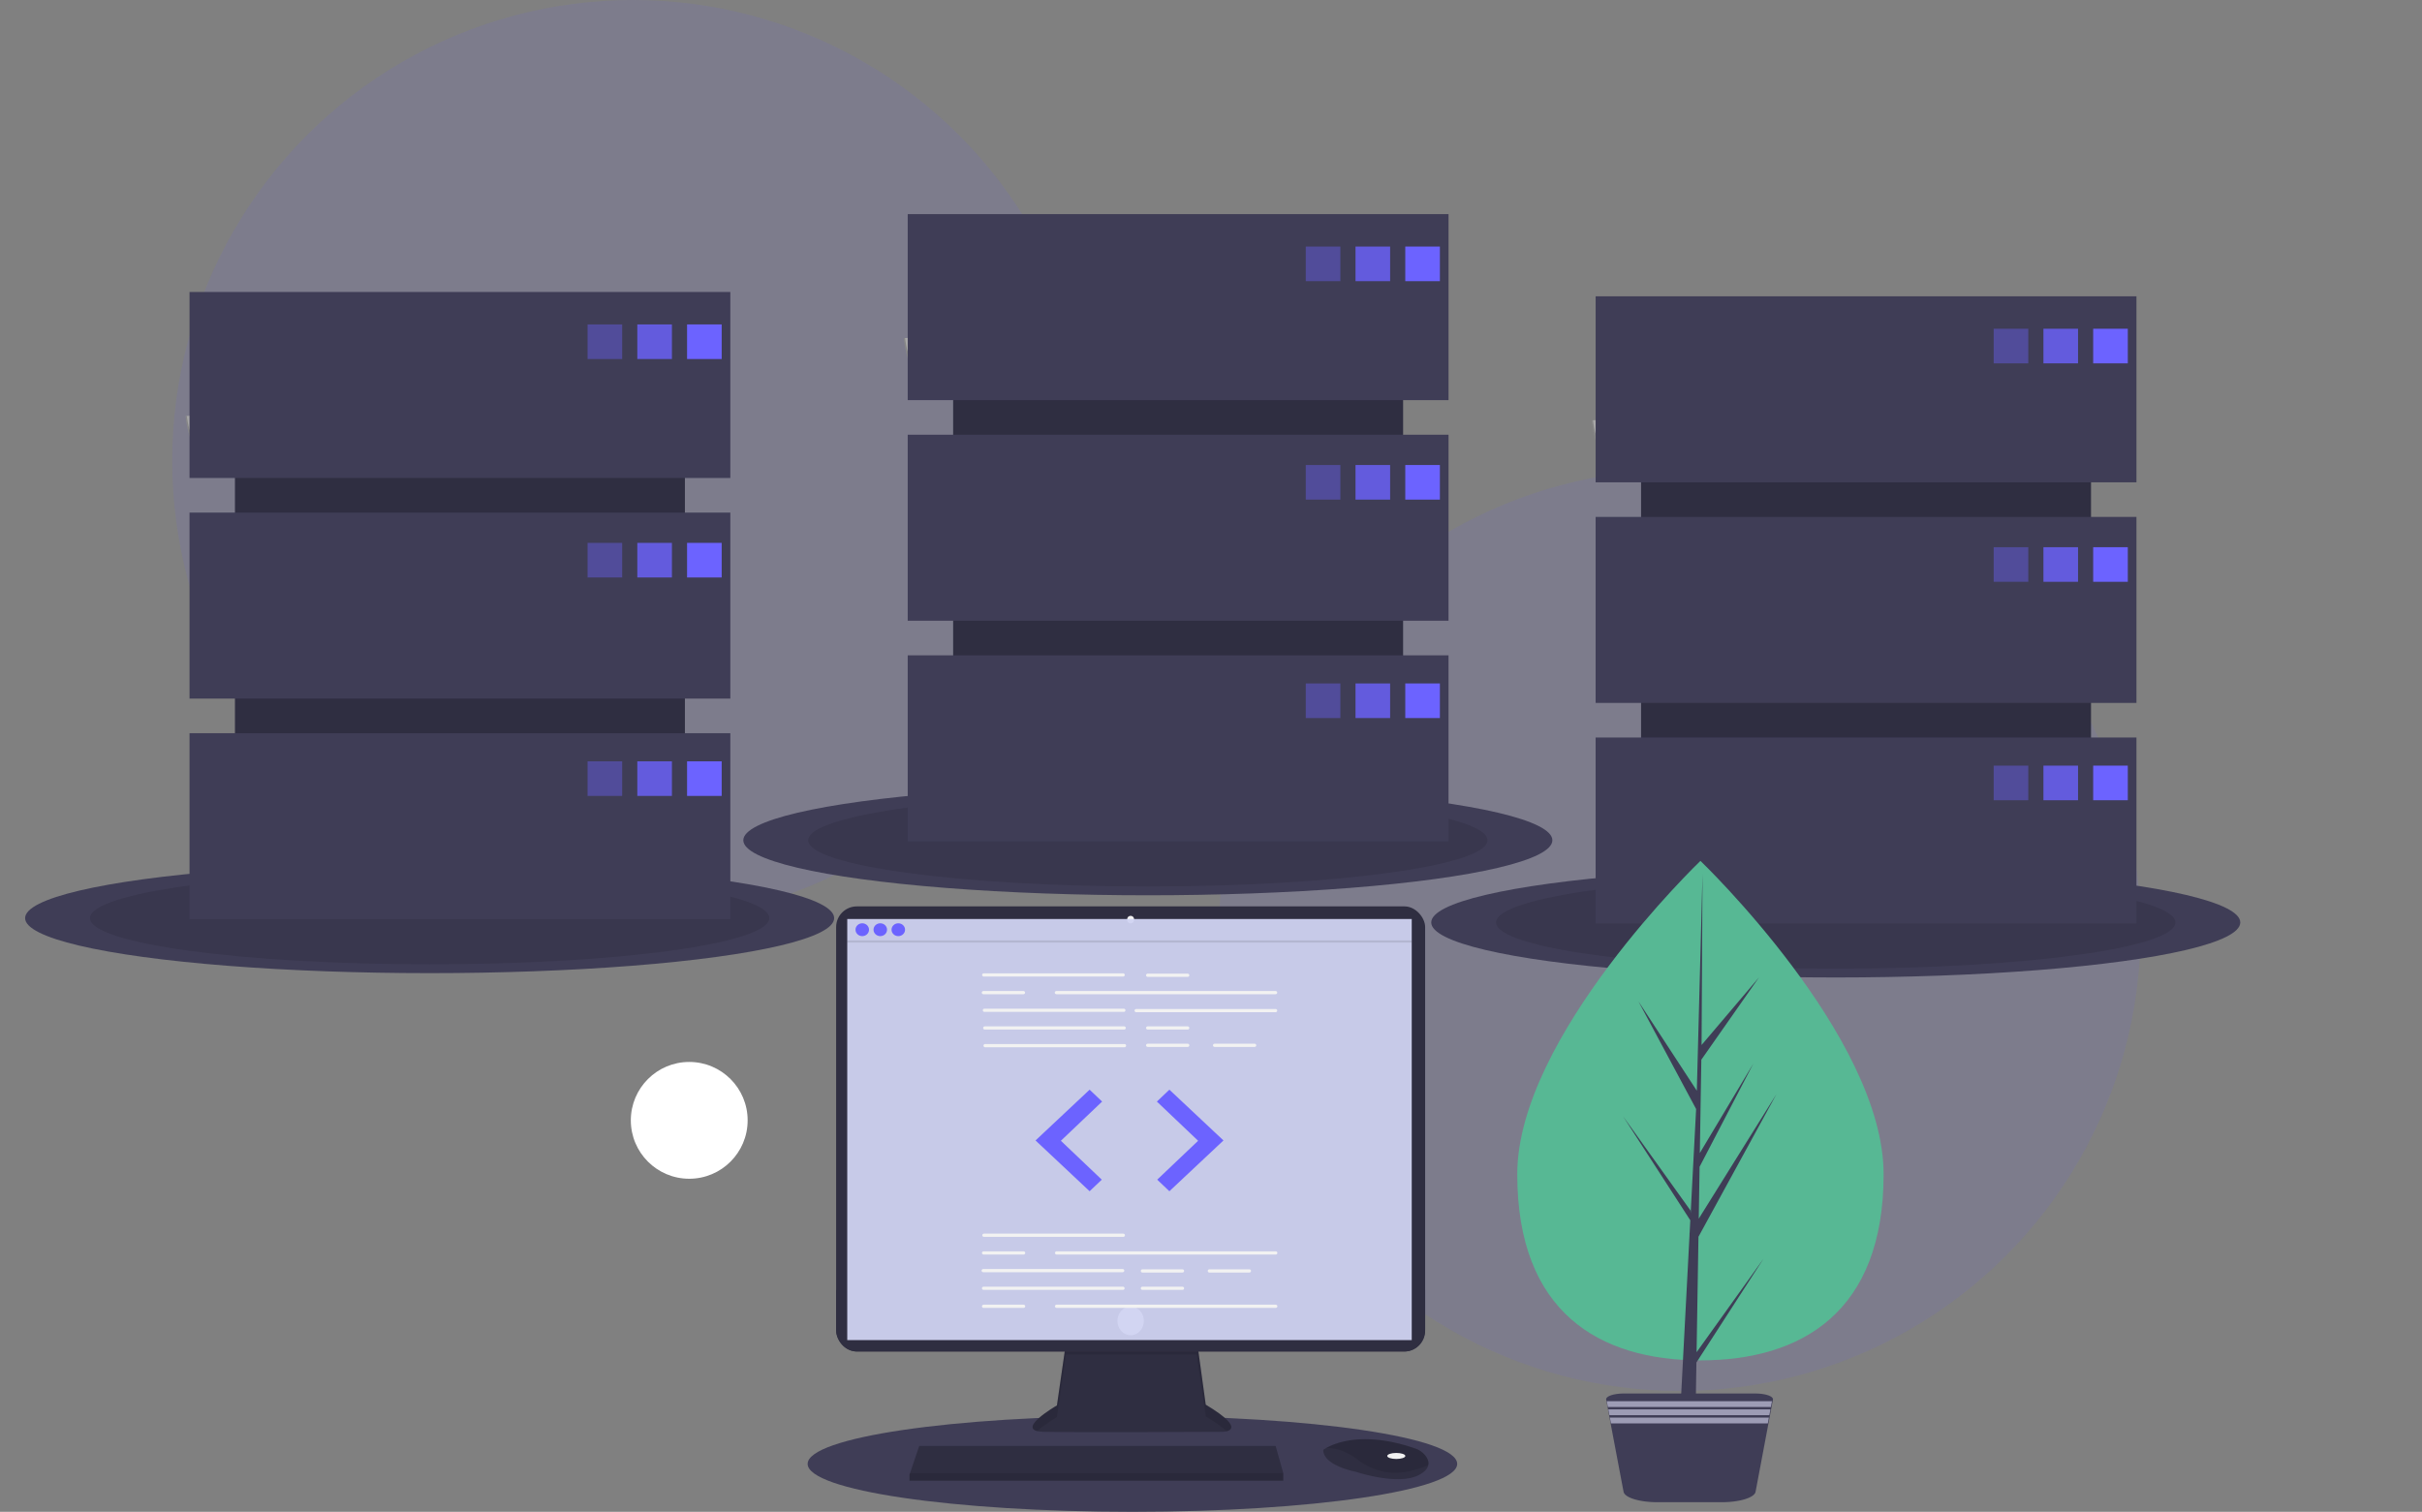 <?xml version="1.0" encoding="UTF-8" standalone="no"?>
<svg
   xmlns:dc="http://purl.org/dc/elements/1.1/"
   xmlns:cc="http://creativecommons.org/ns#"
   xmlns:rdf="http://www.w3.org/1999/02/22-rdf-syntax-ns#"
   xmlns:svg="http://www.w3.org/2000/svg"
   xmlns="http://www.w3.org/2000/svg"
   xmlns:sodipodi="http://sodipodi.sourceforge.net/DTD/sodipodi-0.dtd"
   xmlns:inkscape="http://www.inkscape.org/namespaces/inkscape"
   id="aa03ddf9-f8f2-4819-a4ce-be9b0a220741"
   data-name="Layer 1"
   width="1119.609"
   height="699"
   viewBox="0 0 1119.609 699"
   version="1.1"
   sodipodi:docname="backend.svg"
   inkscape:version="0.92.4 (5da689c313, 2019-01-14)">
  <rect x="0" y="0" width="1119.609" height="699" fill="#808080" stroke="none"/>
  <defs
     id="defs7098" />
  <sodipodi:namedview
     pagecolor="#ffffff"
     bordercolor="#666666"
     borderopacity="1"
     objecttolerance="10"
     gridtolerance="10"
     guidetolerance="10"
     inkscape:pageopacity="0"
     inkscape:pageshadow="2"
     inkscape:window-width="1280"
     inkscape:window-height="747"
     id="namedview7096"
     showgrid="false"
     inkscape:zoom="0.74133015"
     inkscape:cx="229.31754"
     inkscape:cy="295.54293"
     inkscape:window-x="-8"
     inkscape:window-y="-8"
     inkscape:window-maximized="1"
     inkscape:current-layer="aa03ddf9-f8f2-4819-a4ce-be9b0a220741" />
  <title
     id="title6993">server down</title>
  <circle
     style="fill:#6c63ff;fill-opacity:1;opacity:0.1"
     cx="776.526"
     cy="430.12"
     r="213"
     id="circle6995-3" />
  <circle
     cx="292.609"
     cy="213"
     r="213"
     fill="#f2f2f2"
     id="circle6995"
     style="fill:#6c63ff;fill-opacity:1;opacity:0.1" />
  <ellipse
     cx="523.478"
     cy="676.839"
     rx="150.131"
     ry="22.161"
     id="ellipse7013"
     style="fill:#3f3d56;stroke-width:0.553" />
  <path
     d="m 492.76,620.855 -4.179,28.95 c 0,0 -20.574,11.859 -6.108,12.208 14.466,0.349 82.616,0 82.616,0 0,0 13.18,0 -7.715,-12.557 l -4.179,-30.346 z"
     id="path7023"
     inkscape:connector-curvature="0"
     style="fill:#2f2e41;stroke-width:0.553" />
  <path
     d="m 479.563,661.699 c 3.285,-3.172 9.018,-6.477 9.018,-6.477 l 4.179,-28.95 60.435,0.062 4.179,28.54 c 4.873,2.928 7.891,5.173 9.657,6.895 2.684,-0.664 5.617,-3.133 -9.657,-12.312 l -4.179,-30.346 -60.435,1.744 -4.179,28.95 c 0,0 -17.288,9.966 -9.018,11.894 z"
     id="path7025"
     inkscape:connector-curvature="0"
     style="opacity:0.1;stroke-width:0.553" />
  <rect
     x="386.517"
     y="419.074"
     width="272.279"
     height="205.792"
     rx="9.573"
     id="rect7027"
     style="fill:#2f2e41;stroke-width:0.553" />
  <ellipse
     cx="522.656"
     cy="425.178"
     id="circle7031"
     rx="1.607"
     ry="1.744"
     style="fill:#f2f2f2;stroke-width:0.553" />
  <path
     d="m 658.796,596.439 v 18.04 a 9.572,10.386 0 0 1 -9.573,10.387 H 396.09 a 9.572,10.386 0 0 1 -9.573,-10.387 v -18.04 z"
     id="path7033"
     inkscape:connector-curvature="0"
     style="fill:#2f2e41;stroke-width:0.553" />
  <polygon
     points="643.417,667.466 651.452,645.651 962.312,645.651 968.978,667.466 968.978,673.526 642.968,673.526 642.968,668.678 "
     id="polygon7035"
     transform="matrix(0.53,0,0,0.576,79.66,296.649)"
     style="fill:#2f2e41" />
  <path
     d="m 660.255,677.434 c -0.315,1.461 -1.504,3.003 -4.192,4.461 -9.644,5.232 -29.253,-1.395 -29.253,-1.395 0,0 -15.109,-2.79 -15.109,-10.115 a 12.055,13.08 0 0 1 1.325,-0.855 c 4.054,-2.327 17.498,-8.071 41.335,0.243 a 9.941,10.786 0 0 1 4.531,3.222 c 0.966,1.227 1.723,2.783 1.363,4.439 z"
     id="path7037"
     inkscape:connector-curvature="0"
     style="fill:#2f2e41;stroke-width:0.553" />
  <path
     d="m 660.255,677.434 c -11.804,4.908 -22.326,5.274 -33.123,-2.864 -5.446,-4.102 -10.393,-5.117 -14.106,-5.04 4.054,-2.327 17.498,-8.071 41.335,0.243 a 9.941,10.786 0 0 1 4.531,3.222 c 0.966,1.227 1.723,2.783 1.363,4.439 z"
     id="path7039"
     inkscape:connector-curvature="0"
     style="opacity:0.1;stroke-width:0.553" />
  <ellipse
     cx="645.455"
     cy="673.175"
     rx="4.179"
     ry="1.395"
     id="ellipse7041"
     style="fill:#f2f2f2;stroke-width:0.553" />
  <ellipse
     cx="522.656"
     cy="610.74"
     id="circle7043"
     rx="6.108"
     ry="6.627"
     style="fill:#f2f2f2;stroke-width:0.553" />
  <polygon
     points="968.978,667.466 968.978,673.526 642.968,673.526 642.968,668.678 643.417,667.466 "
     id="polygon7045"
     transform="matrix(0.53,0,0,0.576,79.66,296.649)"
     style="opacity:0.1" />
  <g
     id="g7134">
    <path
       id="path7005"
       transform="translate(-31.391 -100.5)"
       d="M117.224,292.839s15.416-.475,20.061-3.783,23.713-7.258,24.866-1.953,23.167,26.388,5.763,26.529-40.439-2.711-45.076-5.535S117.224,292.839,117.224,292.839Z"
       fill="#a8a8a8" />
    <path
       id="path7007"
       transform="translate(-31.391 -100.5)"
       d="M168.224,311.785c-17.404.14-40.439-2.711-45.076-5.535-3.531-2.151-4.938-9.869-5.409-13.43-.326.014-.515.02-.515.02s.976,12.433,5.613,15.257,27.672,5.676,45.076,5.535c5.024-.041,6.759-1.828,6.664-4.475C173.879,310.756,171.963,311.755,168.224,311.785Z"
       opacity="0.2" />
    <ellipse
       id="ellipse7009"
       ry="25.44"
       rx="187"
       cy="424.5"
       cx="198.609"
       fill="#3f3d56" />
    <ellipse
       id="ellipse7011"
       ry="21.359"
       rx="157"
       cy="424.5"
       cx="198.609"
       opacity="0.1" />
    <rect
       id="rect7047"
       height="242"
       width="208"
       y="159"
       x="108.609"
       fill="#2f2e41" />
    <rect
       id="rect7049"
       height="86"
       width="250"
       y="135"
       x="87.609"
       fill="#3f3d56" />
    <rect
       id="rect7051"
       height="86"
       width="250"
       y="237"
       x="87.609"
       fill="#3f3d56" />
    <rect
       id="rect7053"
       height="86"
       width="250"
       y="339"
       x="87.609"
       fill="#3f3d56" />
    <rect
       id="rect7055"
       height="16"
       width="16"
       y="150"
       x="271.609"
       fill="#6c63ff"
       opacity="0.4" />
    <rect
       id="rect7057"
       height="16"
       width="16"
       y="150"
       x="294.609"
       fill="#6c63ff"
       opacity="0.8" />
    <rect
       id="rect7059"
       height="16"
       width="16"
       y="150"
       x="317.609"
       fill="#6c63ff" />
    <rect
       id="rect7061"
       height="16"
       width="16"
       y="251"
       x="271.609"
       fill="#6c63ff"
       opacity="0.4" />
    <rect
       id="rect7063"
       height="16"
       width="16"
       y="251"
       x="294.609"
       fill="#6c63ff"
       opacity="0.8" />
    <rect
       id="rect7065"
       height="16"
       width="16"
       y="251"
       x="317.609"
       fill="#6c63ff" />
    <rect
       id="rect7067"
       height="16"
       width="16"
       y="352"
       x="271.609"
       fill="#6c63ff"
       opacity="0.4" />
    <rect
       id="rect7069"
       height="16"
       width="16"
       y="352"
       x="294.609"
       fill="#6c63ff"
       opacity="0.8" />
    <rect
       id="rect7071"
       height="16"
       width="16"
       y="352"
       x="317.609"
       fill="#6c63ff" />
  </g>
  <circle
     cx="318.609"
     cy="518"
     r="27"
     fill="#fff"
     id="circle7083" />
  <g
     id="g7170"
     transform="translate(332,-36)">
    <path
       d="m 117.224,292.839 c 0,0 15.416,-0.475 20.061,-3.783 4.646,-3.308 23.713,-7.258 24.866,-1.953 1.153,5.306 23.167,26.388 5.763,26.529 -17.404,0.14 -40.439,-2.711 -45.076,-5.535 -4.637,-2.824 -5.613,-15.257 -5.613,-15.257 z"
       transform="translate(-31.391,-100.5)"
       id="path7136"
       inkscape:connector-curvature="0"
       style="fill:#a8a8a8" />
    <path
       d="m 168.224,311.785 c -17.404,0.14 -40.439,-2.711 -45.076,-5.535 -3.531,-2.151 -4.938,-9.869 -5.409,-13.43 -0.326,0.014 -0.515,0.02 -0.515,0.02 0,0 0.976,12.433 5.613,15.257 4.637,2.825 27.672,5.676 45.076,5.535 5.024,-0.041 6.759,-1.828 6.664,-4.475 -0.698,1.6 -2.614,2.598 -6.353,2.628 z"
       transform="translate(-31.391,-100.5)"
       id="path7138"
       inkscape:connector-curvature="0"
       style="opacity:0.2" />
    <ellipse
       cx="198.609"
       cy="424.5"
       rx="187"
       ry="25.44"
       id="ellipse7140"
       style="fill:#3f3d56" />
    <ellipse
       cx="198.609"
       cy="424.5"
       rx="157"
       ry="21.359"
       id="ellipse7142"
       style="opacity:0.1" />
    <rect
       x="108.609"
       y="159"
       width="208"
       height="242"
       id="rect7144"
       style="fill:#2f2e41" />
    <rect
       x="87.609"
       y="135"
       width="250"
       height="86"
       id="rect7146"
       style="fill:#3f3d56" />
    <rect
       x="87.609"
       y="237"
       width="250"
       height="86"
       id="rect7148"
       style="fill:#3f3d56" />
    <rect
       x="87.609"
       y="339"
       width="250"
       height="86"
       id="rect7150"
       style="fill:#3f3d56" />
    <rect
       x="271.609"
       y="150"
       width="16"
       height="16"
       id="rect7152"
       style="opacity:0.4;fill:#6c63ff" />
    <rect
       x="294.609"
       y="150"
       width="16"
       height="16"
       id="rect7154"
       style="opacity:0.8;fill:#6c63ff" />
    <rect
       x="317.609"
       y="150"
       width="16"
       height="16"
       id="rect7156"
       style="fill:#6c63ff" />
    <rect
       x="271.609"
       y="251"
       width="16"
       height="16"
       id="rect7158"
       style="opacity:0.4;fill:#6c63ff" />
    <rect
       x="294.609"
       y="251"
       width="16"
       height="16"
       id="rect7160"
       style="opacity:0.8;fill:#6c63ff" />
    <rect
       x="317.609"
       y="251"
       width="16"
       height="16"
       id="rect7162"
       style="fill:#6c63ff" />
    <rect
       x="271.609"
       y="352"
       width="16"
       height="16"
       id="rect7164"
       style="opacity:0.4;fill:#6c63ff" />
    <rect
       x="294.609"
       y="352"
       width="16"
       height="16"
       id="rect7166"
       style="opacity:0.8;fill:#6c63ff" />
    <rect
       x="317.609"
       y="352"
       width="16"
       height="16"
       id="rect7168"
       style="fill:#6c63ff" />
  </g>
  <g
     transform="translate(650,2)"
     id="g7206">
    <path
       style="fill:#a8a8a8"
       inkscape:connector-curvature="0"
       id="path7172"
       transform="translate(-31.391,-100.5)"
       d="m 117.224,292.839 c 0,0 15.416,-0.475 20.061,-3.783 4.646,-3.308 23.713,-7.258 24.866,-1.953 1.153,5.306 23.167,26.388 5.763,26.529 -17.404,0.14 -40.439,-2.711 -45.076,-5.535 -4.637,-2.824 -5.613,-15.257 -5.613,-15.257 z" />
    <path
       style="opacity:0.2"
       inkscape:connector-curvature="0"
       id="path7174"
       transform="translate(-31.391,-100.5)"
       d="m 168.224,311.785 c -17.404,0.14 -40.439,-2.711 -45.076,-5.535 -3.531,-2.151 -4.938,-9.869 -5.409,-13.43 -0.326,0.014 -0.515,0.02 -0.515,0.02 0,0 0.976,12.433 5.613,15.257 4.637,2.825 27.672,5.676 45.076,5.535 5.024,-0.041 6.759,-1.828 6.664,-4.475 -0.698,1.6 -2.614,2.598 -6.353,2.628 z" />
    <ellipse
       style="fill:#3f3d56"
       id="ellipse7176"
       ry="25.44"
       rx="187"
       cy="424.5"
       cx="198.609" />
    <ellipse
       style="opacity:0.1"
       id="ellipse7178"
       ry="21.359"
       rx="157"
       cy="424.5"
       cx="198.609" />
    <rect
       style="fill:#2f2e41"
       id="rect7180"
       height="242"
       width="208"
       y="159"
       x="108.609" />
    <rect
       style="fill:#3f3d56"
       id="rect7182"
       height="86"
       width="250"
       y="135"
       x="87.609" />
    <rect
       style="fill:#3f3d56"
       id="rect7184"
       height="86"
       width="250"
       y="237"
       x="87.609" />
    <rect
       style="fill:#3f3d56"
       id="rect7186"
       height="86"
       width="250"
       y="339"
       x="87.609" />
    <rect
       style="opacity:0.4;fill:#6c63ff"
       id="rect7188"
       height="16"
       width="16"
       y="150"
       x="271.609" />
    <rect
       style="opacity:0.8;fill:#6c63ff"
       id="rect7190"
       height="16"
       width="16"
       y="150"
       x="294.609" />
    <rect
       style="fill:#6c63ff"
       id="rect7192"
       height="16"
       width="16"
       y="150"
       x="317.609" />
    <rect
       style="opacity:0.4;fill:#6c63ff"
       id="rect7194"
       height="16"
       width="16"
       y="251"
       x="271.609" />
    <rect
       style="opacity:0.8;fill:#6c63ff"
       id="rect7196"
       height="16"
       width="16"
       y="251"
       x="294.609" />
    <rect
       style="fill:#6c63ff"
       id="rect7198"
       height="16"
       width="16"
       y="251"
       x="317.609" />
    <rect
       style="opacity:0.4;fill:#6c63ff"
       id="rect7200"
       height="16"
       width="16"
       y="352"
       x="271.609" />
    <rect
       style="opacity:0.8;fill:#6c63ff"
       id="rect7202"
       height="16"
       width="16"
       y="352"
       x="294.609" />
    <rect
       style="fill:#6c63ff"
       id="rect7204"
       height="16"
       width="16"
       y="352"
       x="317.609" />
  </g>
  <g
     id="g7613"
     transform="matrix(0.347,0,0,0.33,260.941,347.229)">
    <rect
       id="rect7235"
       height="590"
       width="752"
       y="235.384"
       x="376.701"
       style="fill:#d0d3f2;fill-opacity:0.941" />
    <path
       id="path7237"
       d="M 744.146,316.013 H 558.628 a 2.251,2.251 0 1 1 0,-4.503 h 185.518 a 2.251,2.251 0 0 1 0,4.503 z"
       style="fill:#f2f2f2"
       inkscape:connector-curvature="0" />
    <path
       id="path7239"
       d="M 947.225,340.779 H 655.439 a 2.251,2.251 0 0 1 0,-4.503 h 291.785 a 2.251,2.251 0 1 1 0,4.503 z"
       style="fill:#f2f2f2"
       inkscape:connector-curvature="0" />
    <path
       id="path7241"
       d="M 745.046,365.545 H 559.529 a 2.251,2.251 0 1 1 0,-4.503 h 185.518 a 2.251,2.251 0 1 1 0,4.503 z"
       style="fill:#f2f2f2"
       inkscape:connector-curvature="0" />
    <path
       id="path7243"
       d="M 947.225,365.995 H 761.707 a 2.251,2.251 0 0 1 0,-4.503 h 185.518 a 2.251,2.251 0 1 1 0,4.503 z"
       style="fill:#f2f2f2"
       inkscape:connector-curvature="0" />
    <path
       id="path7245"
       d="M 745.497,390.31 H 559.979 a 2.251,2.251 0 0 1 0,-4.503 h 185.518 a 2.251,2.251 0 1 1 0,4.503 z"
       style="fill:#f2f2f2"
       inkscape:connector-curvature="0" />
    <path
       id="path7247"
       d="M 745.947,415.076 H 560.429 a 2.251,2.251 0 0 1 0,-4.503 H 745.947 a 2.251,2.251 0 1 1 0,4.503 z"
       style="fill:#f2f2f2"
       inkscape:connector-curvature="0" />
    <path
       id="path7249"
       d="m 830.15,316.464 h -53.134 a 2.251,2.251 0 0 1 0,-4.503 h 53.134 a 2.251,2.251 0 1 1 0,4.503 z"
       style="fill:#f2f2f2"
       inkscape:connector-curvature="0" />
    <path
       id="path7251"
       d="m 830.15,390.31 h -53.134 a 2.251,2.251 0 0 1 0,-4.503 h 53.134 a 2.251,2.251 0 1 1 0,4.503 z"
       style="fill:#f2f2f2"
       inkscape:connector-curvature="0" />
    <path
       id="path7253"
       d="m 830.15,414.626 h -53.134 a 2.251,2.251 0 1 1 0,-4.503 h 53.134 a 2.251,2.251 0 1 1 0,4.503 z"
       style="fill:#f2f2f2"
       inkscape:connector-curvature="0" />
    <path
       id="path7255"
       d="m 919.307,414.626 h -53.134 a 2.251,2.251 0 0 1 0,-4.503 h 53.134 a 2.251,2.251 0 1 1 0,4.503 z"
       style="fill:#f2f2f2"
       inkscape:connector-curvature="0" />
    <path
       id="path7257"
       d="m 611.311,340.779 h -53.134 a 2.251,2.251 0 0 1 0,-4.503 h 53.134 a 2.251,2.251 0 0 1 0,4.503 z"
       style="fill:#f2f2f2"
       inkscape:connector-curvature="0" />
    <path
       id="path7259"
       d="M 744.371,680.745 H 558.853 a 2.251,2.251 0 0 1 0,-4.503 H 744.371 a 2.251,2.251 0 0 1 0,4.503 z"
       style="fill:#f2f2f2"
       inkscape:connector-curvature="0" />
    <path
       id="path7261"
       d="M 743.47,730.276 H 557.953 a 2.251,2.251 0 1 1 0,-4.503 h 185.518 a 2.251,2.251 0 0 1 0,4.503 z"
       style="fill:#f2f2f2"
       inkscape:connector-curvature="0" />
    <path
       id="path7263"
       d="M 743.921,755.042 H 558.403 a 2.251,2.251 0 1 1 0,-4.503 h 185.518 a 2.251,2.251 0 1 1 0,4.503 z"
       style="fill:#f2f2f2"
       inkscape:connector-curvature="0" />
    <path
       id="path7265"
       d="m 823.171,730.726 h -53.134 a 2.251,2.251 0 0 1 0,-4.503 h 53.134 a 2.251,2.251 0 0 1 0,4.503 z"
       style="fill:#f2f2f2"
       inkscape:connector-curvature="0" />
    <path
       id="path7267"
       d="m 823.171,755.042 h -53.134 a 2.251,2.251 0 0 1 0,-4.503 h 53.134 a 2.251,2.251 0 1 1 0,4.503 z"
       style="fill:#f2f2f2"
       inkscape:connector-curvature="0" />
    <path
       id="path7269"
       d="m 912.327,730.726 h -53.134 a 2.251,2.251 0 1 1 0,-4.503 h 53.134 a 2.251,2.251 0 0 1 0,4.503 z"
       style="fill:#f2f2f2"
       inkscape:connector-curvature="0" />
    <path
       id="path7271"
       d="M 947.45,705.51 H 655.665 a 2.251,2.251 0 0 1 0,-4.503 h 291.785 a 2.251,2.251 0 0 1 0,4.503 z"
       style="fill:#f2f2f2"
       inkscape:connector-curvature="0" />
    <path
       id="path7273"
       d="M 611.537,705.51 H 558.403 a 2.251,2.251 0 0 1 0,-4.503 h 53.134 a 2.251,2.251 0 0 1 0,4.503 z"
       style="fill:#f2f2f2"
       inkscape:connector-curvature="0" />
    <path
       id="path7275"
       d="M 947.45,780.258 H 655.665 a 2.251,2.251 0 1 1 0,-4.503 h 291.785 a 2.251,2.251 0 0 1 0,4.503 z"
       style="fill:#f2f2f2"
       inkscape:connector-curvature="0" />
    <path
       id="path7277"
       d="M 611.537,780.258 H 558.403 a 2.251,2.251 0 1 1 0,-4.503 h 53.134 a 2.251,2.251 0 1 1 0,4.503 z"
       style="fill:#f2f2f2"
       inkscape:connector-curvature="0" />
    <polygon
       id="polygon7279"
       points="480.786,472.725 535.72,417.79 519.06,401.13 447.014,472.275 519.06,543.42 535.27,527.21 "
       style="fill:#6c63ff"
       transform="translate(180.508,73.384)" />
    <polygon
       id="polygon7281"
       points="663.602,472.725 608.667,417.79 625.327,401.13 697.373,472.275 625.327,543.42 609.117,527.21 "
       style="fill:#6c63ff"
       transform="translate(180.508,73.384)" />
    <circle
       id="circle7283"
       r="9"
       cy="250.384"
       cx="396.701"
       style="fill:#6c63ff" />
    <circle
       id="circle7285"
       r="9"
       cy="250.384"
       cx="420.701"
       style="fill:#6c63ff" />
    <circle
       id="circle7287"
       r="9"
       cy="250.384"
       cx="444.701"
       style="fill:#6c63ff" />
    <rect
       id="rect7289"
       height="3"
       width="752"
       y="265.384"
       x="376.701"
       style="opacity:0.1" />
  </g>
  <path
     inkscape:connector-curvature="0"
     style="fill:#57b894;fill-opacity:1"
     d="m 870.73,542.933 c 0,63.771 -37.911,86.038 -84.676,86.038 -46.765,0 -84.676,-22.266 -84.676,-86.038 0,-63.771 84.676,-144.898 84.676,-144.898 0,0 84.676,81.127 84.676,144.898 z"
     id="path7291" />
  <polygon
     transform="translate(-254.158,-58.533)"
     style="fill:#3f3d56"
     points="1038.355,688.485 1069.404,640.461 1038.433,683.736 1039.3,630.365 1075.391,564.338 1039.436,621.993 1039.826,597.995 1064.699,550.226 1039.929,591.645 1040.63,548.484 1067.265,510.453 1040.74,541.697 1041.178,462.556 1038.425,567.325 1038.651,563.003 1011.571,521.552 1038.217,571.3 1035.694,619.503 1035.619,618.223 1004.4,574.602 1035.524,622.743 1035.209,628.771 1035.152,628.862 1035.178,629.357 1028.776,751.653 1037.329,751.653 "
     id="polygon7293" />
  <g
     id="g7876"
     transform="matrix(1,0,0,0.329,-137.591,488.278)">
    <path
       id="path7811"
       d="m 957.158,482.878 -0.36,5.76 -0.5,8.13 -0.21,3.39 -0.5,8.14 -0.22,3.39 -0.5,8.13 -5.73,92.47 a 15.66,15.66 0 0 1 -15.63,14.7 h -29.78 a 15.65,15.65 0 0 1 -15.62,-14.7 l -5.76,-92.47 -0.5,-8.13 -0.21,-3.39 -0.49,-8.16 -0.21,-3.39 -0.5,-8.13 -0.36,-5.76 a 8.11,8.11 0 0 1 8.1,-8.61 h 60.89 a 8.1,8.1 0 0 1 8.09,8.63 z"
       style="fill:#3f3d56"
       inkscape:connector-curvature="0" />
    <polygon
       id="polygon7813"
       points="157.98,598.59 82.61,598.59 82.11,590.46 158.48,590.46 "
       style="fill:#9d9cb5"
       transform="translate(798.238,-105.432)" />
    <polygon
       id="polygon7815"
       points="157.27,610.12 83.33,610.12 82.82,601.98 157.77,601.98 "
       style="fill:#9d9cb5"
       transform="translate(798.238,-105.432)" />
    <polygon
       id="polygon7817"
       points="156.55,621.64 84.05,621.64 83.54,613.51 157.05,613.51 "
       style="fill:#9d9cb5"
       transform="translate(798.238,-105.432)" />
  </g>
</svg>
